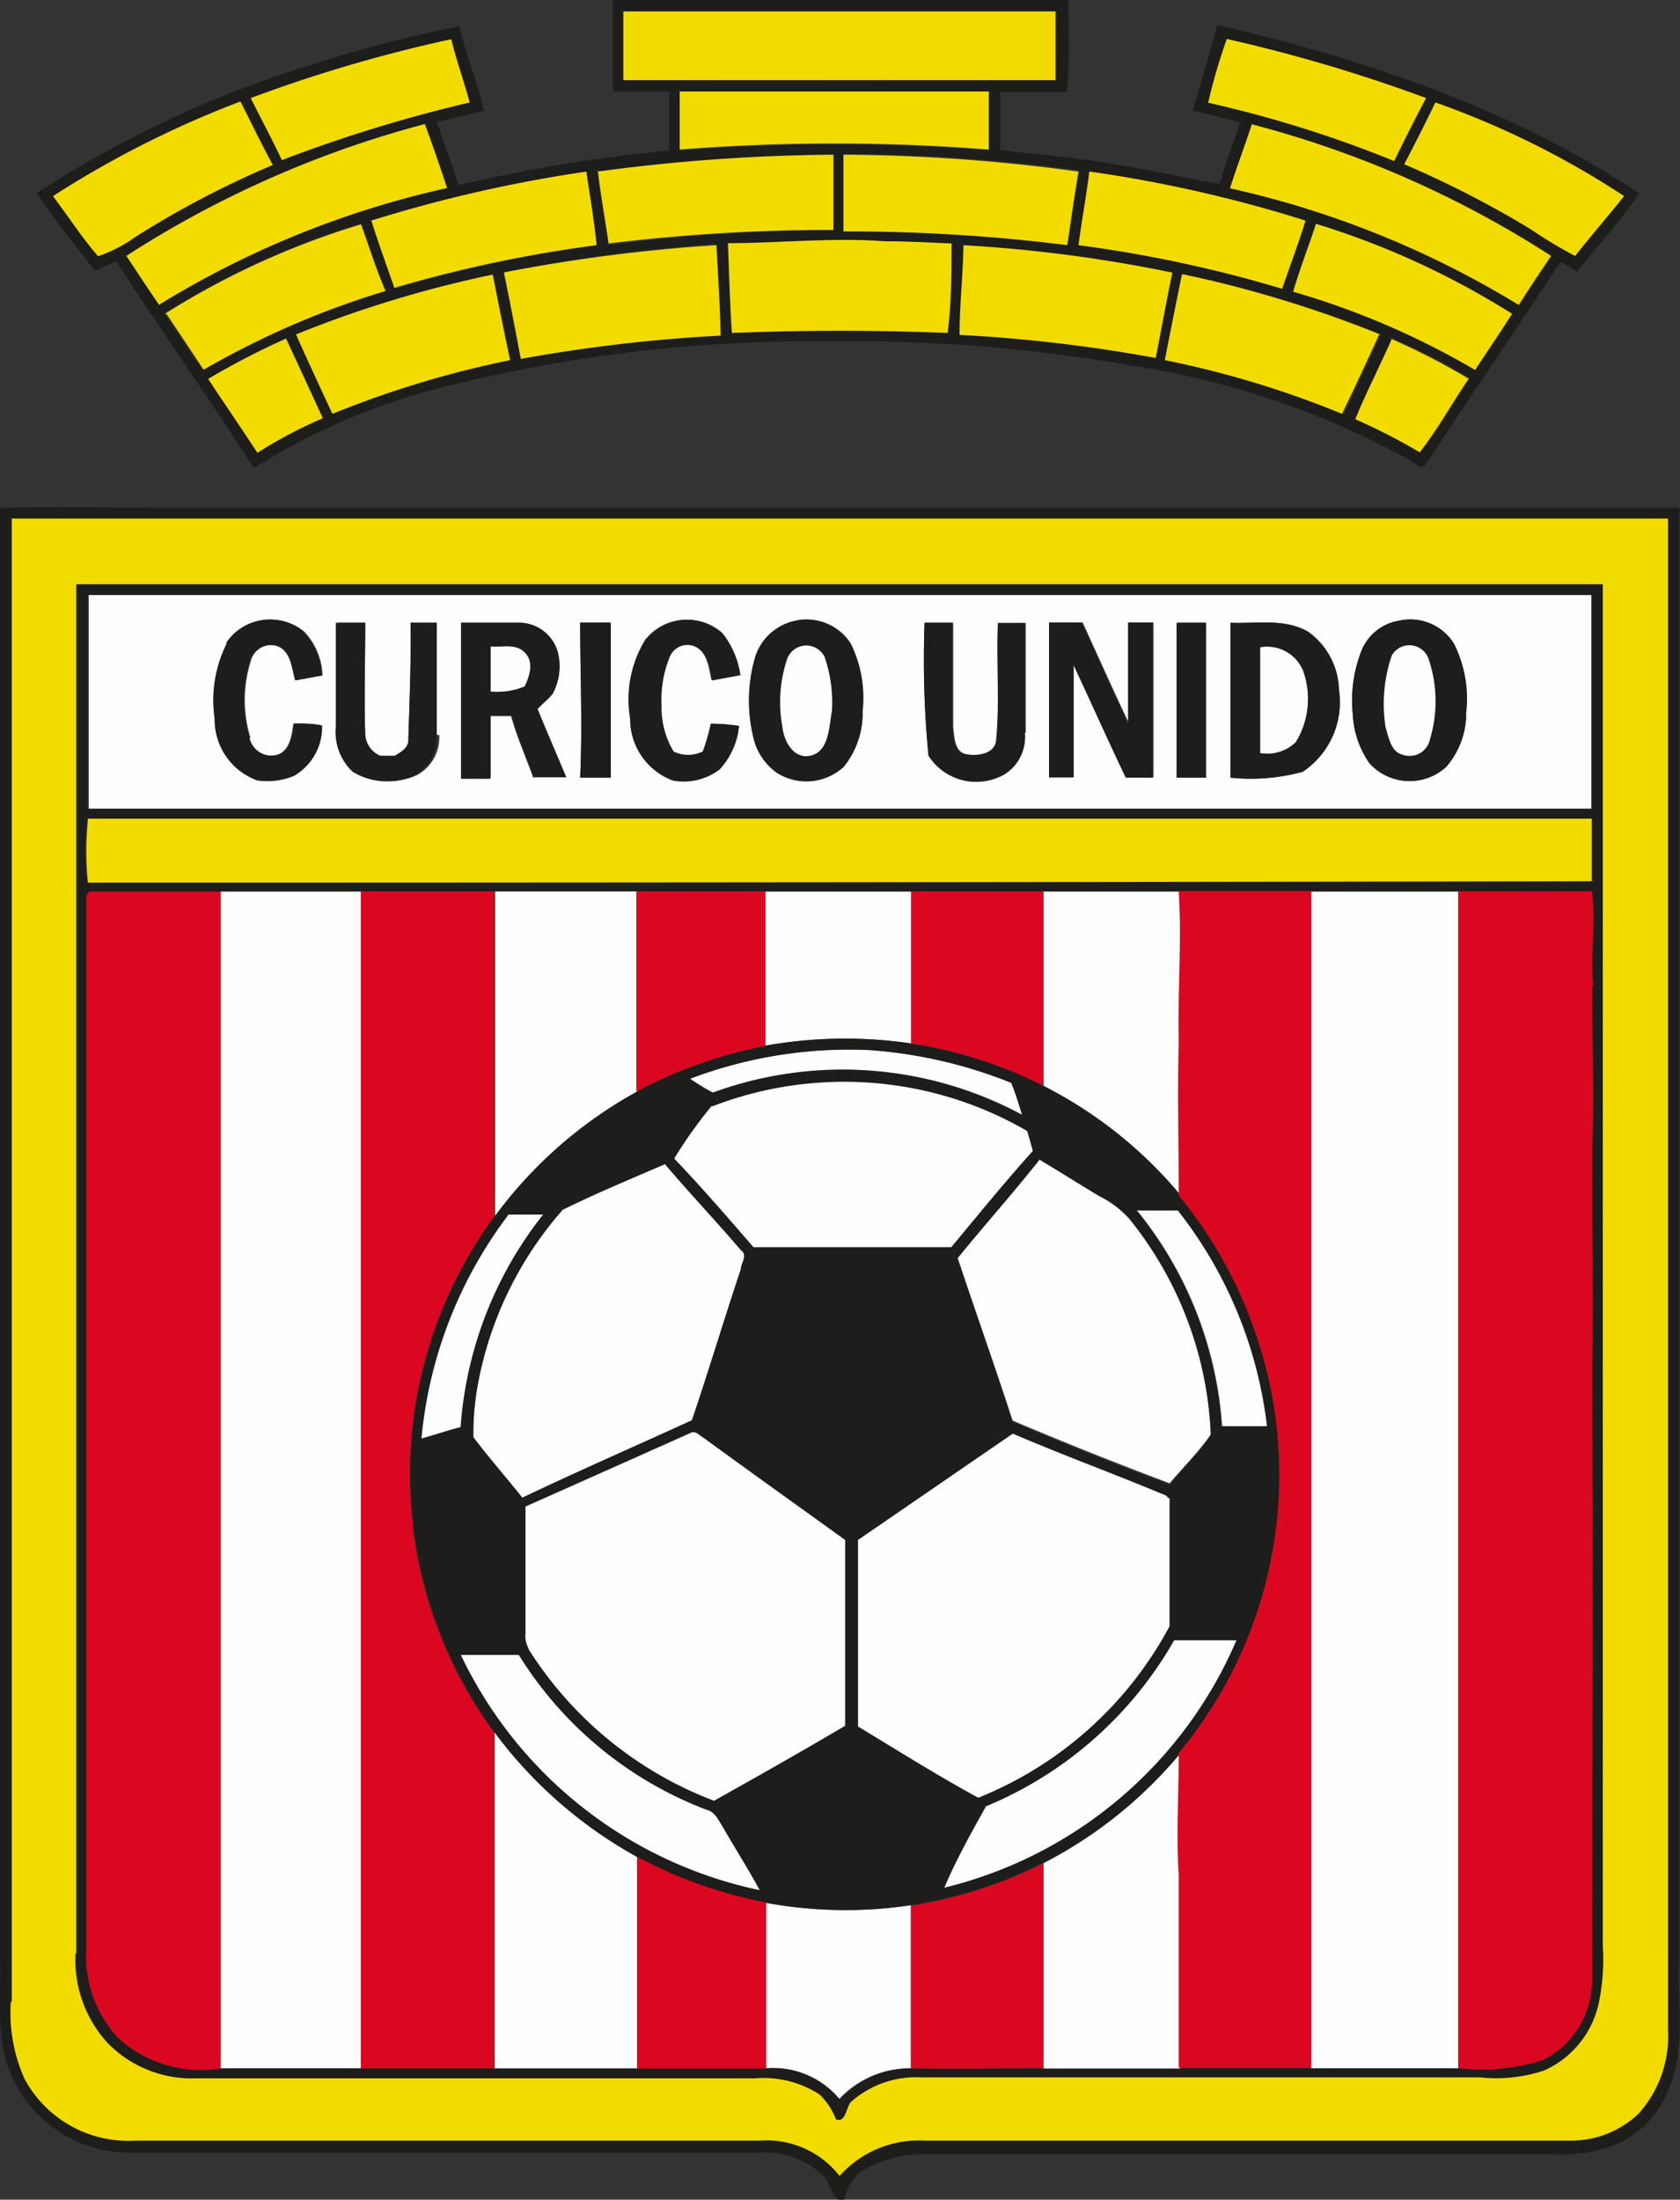 <svg xmlns="http://www.w3.org/2000/svg" viewBox="0 0 68.54 89.72"><rect x="0" y="0" width="68.54" height="89.72" fill="#333333" stroke="none"/><defs><style>.cls-1{fill:#fefefe;}.cls-2{fill:#1d1d1b;}.cls-3{fill:#f2dc00;}.cls-4{fill:#db0720;}</style></defs><g id="Capa_2" data-name="Capa 2"><g id="Capa_1-2" data-name="Capa 1"><path class="cls-1" d="M65,24.24q-30.69,0-61.38,0c0,2.92,0,5.83,0,8.74H64.93c0-2.91,0-5.82,0-8.74M10.14,30.1a.93.93,0,0,0,1.15.69c.54-.16.61-.81.68-1.28.37,0,.75,0,1.13.08A2.28,2.28,0,0,1,12,31.64a2.84,2.84,0,0,1-1.5.19,2.63,2.63,0,0,1-1.74-2.52,5.16,5.16,0,0,1,.5-3.08,2.14,2.14,0,0,1,3.15-.47,2.74,2.74,0,0,1,.75,1.79l-1.08.2c-.14-.48-.16-1.09-.64-1.36a.87.87,0,0,0-1.22.62,5.25,5.25,0,0,0,0,3.09m7.7-.13a1.74,1.74,0,0,1-.92,1.65,2.69,2.69,0,0,1-2.51-.15,2.21,2.21,0,0,1-.69-1.83c0-1.42,0-2.83,0-4.24H14.9c0,1.52-.05,3.05,0,4.56a1,1,0,0,0,.62.87h.59c.25-.16.58-.33.55-.69.05-1.58.12-3.16.09-4.74h1.07c0,1.53,0,3.06,0,4.58m3.94,1.76c-.3-.84-.67-1.67-.91-2.53l-.85,0c0,.85,0,1.71,0,2.56H18.81V25.4c.81,0,1.62,0,2.43,0a1.64,1.64,0,0,1,1.53,1.26,2.36,2.36,0,0,1-.22,1.63c-.18.23-.42.41-.62.63.38.93.78,1.85,1.17,2.78H21.78m1.89,0c.1-2.1,0-4.21,0-6.31h1.21c0,2.11,0,4.21,0,6.32H23.67m3.81-1a1.35,1.35,0,0,0,1.19,0A8.78,8.78,0,0,0,29,29.52a7.43,7.43,0,0,1,1.15.09,3.06,3.06,0,0,1-.79,1.77,2.42,2.42,0,0,1-1.92.45,2.68,2.68,0,0,1-1.73-2.52,4.66,4.66,0,0,1,.64-3.25,2.14,2.14,0,0,1,3.09-.23,3.6,3.6,0,0,1,.73,1.71l-1.14.21c-.12-.49-.15-1.11-.66-1.37a.8.8,0,0,0-1.08.4,4.66,4.66,0,0,0-.34,2,3.47,3.47,0,0,0,.49,1.87M35.19,29a3.42,3.42,0,0,1-.78,2.28,2.24,2.24,0,0,1-2.7.25,2.44,2.44,0,0,1-1-1.57,6.34,6.34,0,0,1,.08-3.09,2.18,2.18,0,0,1,1.71-1.56,2.15,2.15,0,0,1,2.18.93A4.94,4.94,0,0,1,35.19,29m6.62.89A1.79,1.79,0,0,1,41,31.57a2.32,2.32,0,0,1-3.12-.75,40.75,40.75,0,0,1-.16-5.42h1.17c0,1.42,0,2.84,0,4.26.05.4.05,1,.52,1.1s1.25,0,1.27-.6c.15-1.58,0-3.17.07-4.75h1.1c0,1.49,0,3,0,4.48M47,31.72H45.93c-.73-1.52-1.41-3.06-2.13-4.59,0,1.53,0,3.06,0,4.58h-1c0-2.11,0-4.22,0-6.32h1.37c.63,1.37,1.24,2.75,1.89,4.11V25.39h1c0,2.11,0,4.21,0,6.32m1,0V25.4H49.2c0,2.1,0,4.21,0,6.32H48m5.15-.24a8.06,8.06,0,0,1-2.94.24V25.4c1,.05,2.19-.19,3.15.36a3,3,0,0,1,1.27,2.38,3.41,3.41,0,0,1-1.48,3.34m6.67-2.34A3.32,3.32,0,0,1,59,31.28a2.21,2.21,0,0,1-3.13-.15,3.78,3.78,0,0,1-.68-2,5.64,5.64,0,0,1,.36-2.6,2,2,0,0,1,1.57-1.22,2.1,2.1,0,0,1,2.18.95,5,5,0,0,1,.49,2.89"/><path class="cls-1" d="M32.16,26.75a5.52,5.52,0,0,0-.24,2.88c.06.61.47,1.38,1.2,1.18s.72-1.19.84-1.82a5.69,5.69,0,0,0-.3-2.21.84.84,0,0,0-1.5,0"/><path class="cls-1" d="M56.78,26.74a6.14,6.14,0,0,0-.25,2.92c.13.41.21,1,.69,1.12a.86.86,0,0,0,1.14-.64,5.37,5.37,0,0,0-.08-3.34.84.84,0,0,0-1.5-.06"/><path class="cls-1" d="M20,26.37q0,.91,0,1.83A3,3,0,0,0,21.41,28c.2-.43.39-1,0-1.39s-.94-.2-1.41-.25"/><path class="cls-1" d="M51.41,26.4v4.32a1.68,1.68,0,0,0,1.46-.45,3.39,3.39,0,0,0,.29-2.93,1.59,1.59,0,0,0-1.75-.94"/><path class="cls-1" d="M9,36.36v48c1.92,0,3.84,0,5.76,0q0-24,0-48H9"/><path class="cls-1" d="M26,36.35c-1.93,0-3.86,0-5.8,0,0,4.41,0,8.82,0,13.24A17.91,17.91,0,0,1,26,44.52c0-2.72,0-5.44,0-8.17"/><path class="cls-1" d="M37.17,42.56c0-2.07,0-4.13,0-6.2H31.23c0,2.1,0,4.19,0,6.29a18.44,18.44,0,0,1,5.93-.09"/><path class="cls-1" d="M48.09,36.36H42.57v7.93a17.86,17.86,0,0,1,5.6,4.47c0-2.08-.1-4.16,0-6.25-.09-2,.09-4.1,0-6.15"/><path class="cls-1" d="M59.49,36.36h-6q0,24,0,48c2,0,4,0,6,0q0-24,0-48"/><path class="cls-1" d="M29.09,44.56a15.44,15.44,0,0,1,12.61.91c-.13-.44-.27-.88-.44-1.31a19.11,19.11,0,0,0-5.82-1.34A18.31,18.31,0,0,0,28.15,44a9,9,0,0,0,.94.57"/><path class="cls-1" d="M30.74,50.87c2.69,0,5.38,0,8.07,0,1.1-1.32,2.18-2.65,3.33-3.93-.07-.28-.15-.54-.23-.81a14.92,14.92,0,0,0-12.86-1.06,19.56,19.56,0,0,0-1.55,2.18c1.12,1.17,2.18,2.4,3.24,3.62"/><path class="cls-1" d="M39.06,51.27c.74,2.23,1.53,4.44,2.25,6.67q3.18,1.35,6.41,2.56c.55-.66,1.17-1.26,1.68-2a15,15,0,0,0-3.33-8.85,4.09,4.09,0,0,0-1.22-.92c-.82-.49-1.62-1-2.46-1.5-1.08,1.36-2.23,2.66-3.33,4"/><path class="cls-1" d="M22.94,49.36a14.86,14.86,0,0,0-3.4,6.86,11.35,11.35,0,0,0-.23,2.4c.64.85,1.34,1.64,2,2.47,2.28-1.09,4.61-2.1,6.92-3.16.68-2,1.31-4.12,2-6.17,0-.25.3-.56,0-.77-1-1.17-2.09-2.32-3.1-3.51-1.41.61-2.84,1.2-4.21,1.88"/><path class="cls-1" d="M46.37,49.35a15.62,15.62,0,0,1,3.49,8.82h1.85a17.52,17.52,0,0,0-3.64-8.81h-1.7"/><path class="cls-1" d="M17.2,58.67c.54-.15,1.07-.33,1.61-.47a15.74,15.74,0,0,1,3.37-8.68l-1.44,0a17.92,17.92,0,0,0-3.54,9.11"/><path class="cls-1" d="M21.56,67.27a15.45,15.45,0,0,0,7.58,6.2c1.78-1,3.56-2,5.35-3.06,0-2.53,0-5.06,0-7.59-1.93-1.39-3.86-2.77-5.78-4.17-.16-.09-.34-.32-.54-.2-2.24,1-4.48,2-6.73,3,0,1.71,0,3.42,0,5.14a1.05,1.05,0,0,0,.12.63"/><path class="cls-1" d="M47.66,61.1,47.58,61c-2.07-.87-4.19-1.64-6.26-2.53L35,62.81c0,2.54,0,5.07,0,7.61,1.65,1,3.24,2,4.91,2.91a15.32,15.32,0,0,0,7.81-7c0-1.74,0-3.48,0-5.22"/><path class="cls-1" d="M40.18,73.69C39.61,74.78,39,75.86,38.52,77A17.46,17.46,0,0,0,50.45,66.9H47.9a15.77,15.77,0,0,1-7.72,6.79"/><path class="cls-1" d="M28.84,73.82a15.47,15.47,0,0,1-7.67-6.32c-.8,0-1.59,0-2.38,0A17.49,17.49,0,0,0,31,77.1c-.47-.87-1-1.7-1.5-2.57-.18-.27-.31-.62-.65-.71"/><path class="cls-1" d="M20.18,70.68c0,4.56,0,9.12,0,13.69,1.93,0,3.87,0,5.81,0,0-2.88,0-5.75,0-8.63a18.18,18.18,0,0,1-5.8-5.06"/><path class="cls-1" d="M48.14,76.53c-.09-1.67,0-3.35,0-5A17.9,17.9,0,0,1,42.57,76v8.41q2.79,0,5.58,0c0-2.61,0-5.23,0-7.84"/><path class="cls-1" d="M31.23,77.6v6.76a3.5,3.5,0,0,1,3,1.26,3.94,3.94,0,0,1,2.93-1.26h0c0-2.22,0-4.43,0-6.65a18,18,0,0,1-5.94-.1"/><path class="cls-2" d="M25,0c6.2,0,12.4,0,18.59,0,0,1.25.08,2.51-.07,3.76H40.81c0,.79,0,1.58,0,2.36,1.61.19,3.23.32,4.82.61,1.39.21,2.75.54,4.13.77.24-.86.56-1.68.84-2.52-.65-.15-1.29-.33-1.94-.46.34-1.17.69-2.33,1-3.5,6,1.39,12,3.39,17.21,6.86C66.13,9,65.2,10,64.35,11.07l-.68-.39c-1.82,2.75-3.67,5.47-5.48,8.23-.2.35-.54-.11-.78-.2a34,34,0,0,0-11.2-3.79,65.74,65.74,0,0,0-12.13-1h-.63a61.43,61.43,0,0,0-14.8,1.73,26.72,26.72,0,0,0-8.29,3.44C8.54,16.28,6.6,13.5,4.74,10.66l-.87.39C3.08,10,2.23,9,1.51,7.87A44.69,44.69,0,0,1,13.1,2.52a50.73,50.73,0,0,1,5.64-1.45c.26,1.17.76,2.27,1,3.45-.64.17-1.28.3-1.92.45.3.86.61,1.71.9,2.58a62.39,62.39,0,0,1,8.58-1.41c0-.8,0-1.61,0-2.41H25C25,2.49,25,1.24,25,0m.47.47V3.25c5.88.06,11.76,0,17.63,0,0-.93,0-1.87,0-2.81H25.42M10.23,4c.42.85.87,1.68,1.27,2.53a58.87,58.87,0,0,1,7.66-2.35c-.23-.87-.54-1.71-.75-2.58A59.45,59.45,0,0,0,10.23,4m39.06.19a48.05,48.05,0,0,1,7.59,2.38c.42-.86.85-1.72,1.3-2.57a64.23,64.23,0,0,0-8.13-2.41,25.82,25.82,0,0,0-.76,2.6M27.74,3.73c0,.81,0,1.61,0,2.41a80.43,80.43,0,0,1,12.61,0c0-.79,0-1.58,0-2.37-4.2,0-8.4,0-12.6,0M2.16,8C2.79,8.83,3.35,9.7,4,10.45a5.77,5.77,0,0,0,1.49-.79,38.23,38.23,0,0,1,5.6-2.93c-.46-.85-.88-1.72-1.32-2.59A41,41,0,0,0,2.16,8m56.4-3.84c-.41.85-.84,1.7-1.28,2.54a41.15,41.15,0,0,1,5.16,2.65,20.67,20.67,0,0,0,1.81,1.09c.66-.82,1.35-1.62,2-2.45a35.92,35.92,0,0,0-7.7-3.83M5.15,10.44c.45.67.88,1.33,1.33,2A38.38,38.38,0,0,1,18.24,7.67c-.29-.87-.58-1.74-.91-2.61A42.32,42.32,0,0,0,5.15,10.44M51.07,5.07c-.28.87-.61,1.73-.89,2.61A38.67,38.67,0,0,1,62,12.43c.43-.67.87-1.33,1.32-2A42.2,42.2,0,0,0,51.07,5.07M24.37,7c.11,1,.3,2,.44,3A74,74,0,0,1,34,9.38V6.31A75.43,75.43,0,0,0,24.37,7m10.08-.65V9.38a71.5,71.5,0,0,1,9.13.56c.15-1,.29-2,.46-3a73.11,73.11,0,0,0-9.59-.66m10,.72c-.12,1-.31,2-.44,3a53.37,53.37,0,0,1,8.29,1.75c.3-.93.66-1.84.94-2.78A55,55,0,0,0,44.47,7M15.14,9c.29.93.63,1.85.95,2.78A53.77,53.77,0,0,1,24.34,10c-.1-1-.27-2-.42-3a57.11,57.11,0,0,0-8.78,2M6.73,12.8c.5.77,1,1.52,1.52,2.28a34.9,34.9,0,0,1,7.42-3.21c-.35-.9-.63-1.82-1-2.73a33,33,0,0,0-8,3.66m47-3.67c-.3.93-.66,1.83-.93,2.77a32.28,32.28,0,0,1,7.42,3.19c.49-.77,1-1.52,1.51-2.29a33.34,33.34,0,0,0-8-3.67m-24,.79c.05,1.22.08,2.44.16,3.66,2.93-.12,5.87-.12,8.8,0,.12-1.21.11-2.44.16-3.65-.91,0-1.83-.06-2.74-.09-2.13-.16-4.25.05-6.38.08m-9.13,1.19c.24,1.16.46,2.32.68,3.48a63.77,63.77,0,0,1,8.15-.95c0-1.23-.11-2.46-.17-3.69a68.23,68.23,0,0,0-8.66,1.16M39.28,10c0,1.22-.15,2.44-.15,3.66a62,62,0,0,1,8,.94c.23-1.16.44-2.33.68-3.48A58.5,58.5,0,0,0,39.28,10M12.1,13.63c.46,1.1,1,2.17,1.49,3.25a40.66,40.66,0,0,1,7.25-2.19c-.25-1.16-.48-2.33-.71-3.49a47,47,0,0,0-8,2.43m36.17-2.44c-.24,1.17-.47,2.33-.7,3.5a38.66,38.66,0,0,1,7.23,2.19c.53-1.08,1-2.16,1.52-3.25a47.9,47.9,0,0,0-8-2.44m8.46,2.62c-.47,1.09-1,2.15-1.48,3.25a24.16,24.16,0,0,1,2.63,1.35c.78-.91,1.35-2,2-3a28.25,28.25,0,0,0-3.19-1.64M8.5,15.45c.66,1,1.35,2,2,3a18.41,18.41,0,0,1,2.67-1.41c-.49-1.09-1-2.17-1.5-3.25A31.68,31.68,0,0,0,8.5,15.45"/><path class="cls-2" d="M0,20.71c2.56-.06,5.11,0,7.67,0H68.51c0,6.73,0,13.46,0,20.19q0,19.49,0,39c-.1,1.78.3,3.66-.45,5.35a4,4,0,0,1-2,2.16,6.07,6.07,0,0,1-2.7.46H37.73a4.63,4.63,0,0,0-2.66.75,2,2,0,0,0-.64,1.17c-.5-.08-.52-.66-.8-1A3.36,3.36,0,0,0,31,87.8H5.2A5.25,5.25,0,0,1,.43,84.57C-.2,83.08.06,81.42,0,79.84V20.71M.48,81.65A6.62,6.62,0,0,0,1,84.79a4.8,4.8,0,0,0,4.48,2.53H31a3.77,3.77,0,0,1,3.29,1.44,4.32,4.32,0,0,1,3.47-1.44H64a4,4,0,0,0,2.88-1.12,4.74,4.74,0,0,0,1.18-3.38q0-30.83,0-61.66-33.79,0-67.57,0,0,30.26,0,60.5"/><path class="cls-2" d="M3.12,79.67q0-27.95,0-55.88h62.3c0,8.72,0,17.45,0,26.17V79.34a8.66,8.66,0,0,1-.16,2.33A3.92,3.92,0,0,1,63,84.45a6.22,6.22,0,0,1-2.64.31c-3.2,0-6.39,0-9.59,0H37.58a4,4,0,0,0-2.86,1c-.21.22-.21.88-.62.71a2.74,2.74,0,0,0-.65-1,4.19,4.19,0,0,0-2.64-.67c-6.83,0-13.66,0-20.49,0-.78,0-1.55,0-2.32,0a4.8,4.8,0,0,1-3.54-1.39,5,5,0,0,1-1.34-3.71m.45-55.43c0,2.92,0,5.83,0,8.74H64.93c0-2.91,0-5.82,0-8.74q-30.69,0-61.38,0m0,9.15a12.17,12.17,0,0,0,0,2.56q30.68,0,61.35,0,0-1.27,0-2.55H3.57m0,3.14c0,.67,0,1.34,0,2v41a4.82,4.82,0,0,0,1.36,3.65A5.06,5.06,0,0,0,9,84.37c1.92,0,3.84,0,5.76,0h5.44c1.93,0,3.87,0,5.81,0,1.75,0,3.51,0,5.26,0a3.48,3.48,0,0,1,3,1.27,3.92,3.92,0,0,1,2.93-1.27h0c1.8.05,3.6,0,5.4,0s3.72,0,5.58,0H53.5c2,0,4,0,6,0A8.08,8.08,0,0,0,63,84a3.66,3.66,0,0,0,1.95-3.16c0-8.21.06-16.4,0-24.6.07-3.09,0-6.17,0-9.26.11-2.25,0-4.51,0-6.77-.12-1.28.14-2.57,0-3.85-1.81,0-3.63,0-5.44,0h-6c-1.8,0-3.61,0-5.41,0H31.23c-1.75,0-3.51,0-5.27,0-1.93,0-3.86,0-5.8,0s-3.63,0-5.45,0H9c-1.77,0-3.54,0-5.31,0a1.92,1.92,0,0,1-.13.17"/><path class="cls-2" d="M9.22,26.23a2.14,2.14,0,0,1,3.15-.47,2.74,2.74,0,0,1,.75,1.79l-1.08.2c-.14-.48-.16-1.09-.64-1.36a.87.87,0,0,0-1.22.62,5.25,5.25,0,0,0,0,3.09.93.93,0,0,0,1.15.69c.54-.16.61-.81.68-1.28.37,0,.75,0,1.13.08A2.28,2.28,0,0,1,12,31.64a2.84,2.84,0,0,1-1.5.19,2.63,2.63,0,0,1-1.74-2.52,5.16,5.16,0,0,1,.5-3.08"/><path class="cls-2" d="M32.52,25.3a2.15,2.15,0,0,1,2.18.93A4.94,4.94,0,0,1,35.19,29a3.46,3.46,0,0,1-.77,2.28,2.26,2.26,0,0,1-2.71.25,2.44,2.44,0,0,1-1-1.57,6.34,6.34,0,0,1,.08-3.09,2.18,2.18,0,0,1,1.71-1.56m-.36,1.45a5.52,5.52,0,0,0-.24,2.88c.06.61.47,1.38,1.2,1.18s.72-1.19.84-1.82a5.69,5.69,0,0,0-.3-2.21.84.84,0,0,0-1.5,0"/><path class="cls-2" d="M57.14,25.3a2.1,2.1,0,0,1,2.18.95,5,5,0,0,1,.49,2.89A3.32,3.32,0,0,1,59,31.28a2.21,2.21,0,0,1-3.13-.15,3.87,3.87,0,0,1-.68-2,5.51,5.51,0,0,1,.36-2.6,2,2,0,0,1,1.57-1.22m-.36,1.44a6.14,6.14,0,0,0-.25,2.92c.13.41.21,1,.69,1.12a.86.86,0,0,0,1.14-.64,5.37,5.37,0,0,0-.08-3.34.84.84,0,0,0-1.5-.06"/><path class="cls-2" d="M13.72,25.4H14.9c0,1.52-.05,3.05,0,4.56a1,1,0,0,0,.62.87h.59c.25-.16.58-.33.55-.69.05-1.58.11-3.16.09-4.74h1.07c0,1.53,0,3.06,0,4.58a1.74,1.74,0,0,1-.92,1.65,2.69,2.69,0,0,1-2.51-.15,2.21,2.21,0,0,1-.69-1.83c0-1.42,0-2.83,0-4.24"/><path class="cls-2" d="M18.81,25.4c.81,0,1.62,0,2.43,0a1.64,1.64,0,0,1,1.53,1.26,2.36,2.36,0,0,1-.22,1.63c-.18.23-.42.41-.62.63.38.93.78,1.85,1.17,2.78H21.78c-.3-.84-.67-1.67-.91-2.53l-.85,0c0,.85,0,1.71,0,2.56H18.81V25.4m1.21,1q0,.91,0,1.83A3,3,0,0,0,21.41,28c.2-.43.39-1,0-1.39s-.94-.2-1.41-.25"/><path class="cls-2" d="M23.71,25.4h1.21c0,2.11,0,4.21,0,6.32H23.67c.1-2.1,0-4.21,0-6.31"/><path class="cls-2" d="M26.39,26.06a2.14,2.14,0,0,1,3.09-.23,3.6,3.6,0,0,1,.73,1.71l-1.14.21c-.12-.49-.15-1.11-.66-1.37a.8.8,0,0,0-1.08.4,4.66,4.66,0,0,0-.34,2,3.49,3.49,0,0,0,.49,1.87,1.35,1.35,0,0,0,1.19,0A8.78,8.78,0,0,0,29,29.52a7.43,7.43,0,0,1,1.15.09,3.06,3.06,0,0,1-.79,1.77,2.42,2.42,0,0,1-1.92.45,2.68,2.68,0,0,1-1.73-2.53,4.64,4.64,0,0,1,.64-3.24"/><path class="cls-2" d="M37.68,25.4h1.17c0,1.42,0,2.84,0,4.26.05.4.05,1,.52,1.1s1.25,0,1.27-.6c.15-1.58,0-3.17.07-4.75h1.1c0,1.49,0,3,0,4.48A1.8,1.8,0,0,1,41,31.57a2.31,2.31,0,0,1-3.12-.75,40.8,40.8,0,0,1-.16-5.42"/><path class="cls-2" d="M42.76,25.4h1.37c.63,1.37,1.24,2.75,1.89,4.11V25.39h1c0,2.11,0,4.21,0,6.32H45.93c-.73-1.52-1.41-3.06-2.13-4.59,0,1.53,0,3.06,0,4.58h-1V25.4"/><path class="cls-2" d="M48,25.4H49.2c0,2.1,0,4.21,0,6.32H48c0-2.11,0-4.22,0-6.32"/><path class="cls-2" d="M50.2,25.4c1,.05,2.19-.19,3.15.36a3,3,0,0,1,1.27,2.38,3.41,3.41,0,0,1-1.48,3.34,8.06,8.06,0,0,1-2.94.24V25.4m1.21,1v4.32a1.68,1.68,0,0,0,1.46-.45,3.39,3.39,0,0,0,.29-2.93,1.59,1.59,0,0,0-1.75-.94"/><path class="cls-2" d="M31.24,42.65a18.44,18.44,0,0,1,5.93-.09,18,18,0,0,1,5.4,1.73A17.66,17.66,0,0,1,51.18,54,17.77,17.77,0,0,1,31.23,77.6,18.58,18.58,0,0,1,26,75.74a18.18,18.18,0,0,1-5.8-5.06,17.82,17.82,0,0,1,0-21.08A17.91,17.91,0,0,1,26,44.52a18.32,18.32,0,0,1,5.27-1.87M28.15,44a9,9,0,0,0,.94.57,15.44,15.44,0,0,1,12.61.91c-.13-.44-.27-.88-.44-1.31a19.11,19.11,0,0,0-5.82-1.34A18.31,18.31,0,0,0,28.15,44m.9,1.09a18.56,18.56,0,0,0-1.55,2.17c1.12,1.17,2.18,2.4,3.24,3.62,2.69,0,5.38,0,8.07,0,1.1-1.32,2.18-2.65,3.33-3.93-.07-.27-.15-.54-.23-.82a14.92,14.92,0,0,0-12.86-1m13.34,2.2c-1.08,1.36-2.23,2.65-3.33,4,.74,2.23,1.53,4.44,2.25,6.67,2.12.9,4.26,1.76,6.41,2.56.55-.65,1.17-1.26,1.68-2a15,15,0,0,0-3.33-8.85,4.09,4.09,0,0,0-1.22-.92c-.82-.49-1.62-1-2.46-1.5M22.94,49.36a14.86,14.86,0,0,0-3.4,6.86,11.35,11.35,0,0,0-.23,2.4c.64.85,1.34,1.64,2,2.47,2.28-1.09,4.61-2.1,6.92-3.16.68-2,1.31-4.12,2-6.17,0-.25.3-.56,0-.77-1-1.17-2.09-2.32-3.1-3.51-1.41.61-2.84,1.2-4.21,1.88m23.43,0a15.62,15.62,0,0,1,3.49,8.82h1.85a17.52,17.52,0,0,0-3.64-8.81h-1.7m-25.63.21a17.92,17.92,0,0,0-3.54,9.11c.54-.15,1.07-.33,1.61-.47a15.74,15.74,0,0,1,3.37-8.68l-1.44,0m.71,11.94c0,1.71,0,3.42,0,5.14a1.05,1.05,0,0,0,.12.63,15.45,15.45,0,0,0,7.58,6.2c1.78-1,3.56-2,5.35-3.06,0-2.53,0-5.06,0-7.59-1.92-1.39-3.86-2.77-5.78-4.17-.16-.09-.34-.32-.54-.2-2.24,1-4.48,2-6.73,3M35,62.81c0,2.54,0,5.07,0,7.61,1.65,1,3.24,2,4.91,2.91a15.32,15.32,0,0,0,7.81-7c0-1.74,0-3.48,0-5.22L47.58,61c-2.07-.87-4.19-1.64-6.26-2.53L35,62.81m5.22,10.88C39.61,74.78,39,75.86,38.52,77A17.46,17.46,0,0,0,50.45,66.9H47.9a15.77,15.77,0,0,1-7.72,6.79M18.79,67.48A17.49,17.49,0,0,0,31,77.1c-.47-.87-1-1.7-1.5-2.57-.18-.27-.31-.62-.65-.71a15.53,15.53,0,0,1-7.68-6.32c-.79,0-1.58,0-2.37,0"/><path class="cls-3" d="M25.42.47c5.88,0,11.76,0,17.64,0,0,.93,0,1.87,0,2.8-5.87,0-11.75,0-17.63,0V.47"/><path class="cls-3" d="M10.23,4a59.45,59.45,0,0,1,8.18-2.4c.21.87.52,1.71.75,2.58A58.87,58.87,0,0,0,11.5,6.53c-.4-.85-.85-1.68-1.27-2.53"/><path class="cls-3" d="M49.29,4.19a23.45,23.45,0,0,1,.76-2.6A64.23,64.23,0,0,1,58.18,4c-.45.85-.88,1.7-1.3,2.57a48.05,48.05,0,0,0-7.59-2.38"/><path class="cls-3" d="M27.74,3.73c4.2,0,8.4,0,12.6,0,0,.79,0,1.58,0,2.37a80.43,80.43,0,0,0-12.61,0c0-.8,0-1.6,0-2.41"/><path class="cls-3" d="M2.16,8A41,41,0,0,1,9.81,4.14c.44.87.86,1.74,1.32,2.59a38.23,38.23,0,0,0-5.6,2.93A5.77,5.77,0,0,1,4,10.45C3.35,9.7,2.79,8.83,2.16,8"/><path class="cls-3" d="M58.56,4.18A35.5,35.5,0,0,1,66.26,8c-.66.82-1.35,1.62-2,2.44a18.48,18.48,0,0,1-1.81-1.09,41.15,41.15,0,0,0-5.16-2.65c.44-.84.87-1.69,1.28-2.54"/><path class="cls-3" d="M5.15,10.44A42.44,42.44,0,0,1,17.33,5.06c.33.87.62,1.74.91,2.61A38.22,38.22,0,0,0,6.49,12.43c-.46-.66-.89-1.33-1.34-2"/><path class="cls-3" d="M51.07,5.07a42.2,42.2,0,0,1,12.21,5.37c-.45.66-.89,1.32-1.32,2A38.67,38.67,0,0,0,50.18,7.68c.28-.88.61-1.74.89-2.61"/><path class="cls-3" d="M24.37,7A75.43,75.43,0,0,1,34,6.31V9.38a74,74,0,0,0-9.17.55c-.14-1-.33-2-.44-3"/><path class="cls-3" d="M34.45,6.31A73.11,73.11,0,0,1,44,7c-.17,1-.31,2-.46,3a71.5,71.5,0,0,0-9.13-.56V6.31"/><path class="cls-3" d="M44.47,7a55,55,0,0,1,8.79,2c-.28.94-.64,1.85-.95,2.78A53,53,0,0,0,44,10c.13-1,.32-2,.44-3"/><path class="cls-3" d="M15.14,9A57.11,57.11,0,0,1,23.92,7c.15,1,.32,2,.42,3a54,54,0,0,0-8.25,1.74c-.32-.92-.66-1.85-.95-2.78"/><path class="cls-3" d="M6.73,12.8a32.56,32.56,0,0,1,8-3.65c.33.9.61,1.82,1,2.72a34.9,34.9,0,0,0-7.42,3.21c-.51-.76-1-1.51-1.52-2.28"/><path class="cls-3" d="M53.69,9.13a33.34,33.34,0,0,1,8,3.67c-.49.77-1,1.52-1.51,2.29a32.28,32.28,0,0,0-7.42-3.19c.27-.94.63-1.84.93-2.77"/><path class="cls-3" d="M29.7,9.92c2.13,0,4.25-.24,6.38-.08.91,0,1.83.05,2.74.09,0,1.21,0,2.44-.16,3.65-2.93-.12-5.87-.12-8.8,0-.08-1.22-.11-2.44-.16-3.66"/><path class="cls-3" d="M20.57,11.11A68.23,68.23,0,0,1,29.23,10c.06,1.23.15,2.46.17,3.69a63.77,63.77,0,0,0-8.15.95c-.22-1.16-.44-2.32-.68-3.48"/><path class="cls-3" d="M39.28,10a58.5,58.5,0,0,1,8.55,1.12c-.24,1.15-.45,2.32-.68,3.48a61.92,61.92,0,0,0-8-.94c0-1.22.14-2.44.16-3.66"/><path class="cls-3" d="M12.1,13.63a47,47,0,0,1,8-2.43c.23,1.16.46,2.33.71,3.49a40.66,40.66,0,0,0-7.25,2.19c-.5-1.08-1-2.15-1.49-3.25"/><path class="cls-3" d="M48.27,11.19a47.9,47.9,0,0,1,8,2.44c-.49,1.09-1,2.17-1.52,3.25a39.42,39.42,0,0,0-7.23-2.19c.23-1.17.46-2.33.7-3.5"/><path class="cls-3" d="M56.73,13.81a28.25,28.25,0,0,1,3.19,1.64c-.69,1-1.26,2.05-2,3a24.16,24.16,0,0,0-2.63-1.35c.45-1.1,1-2.16,1.48-3.25"/><path class="cls-3" d="M8.5,15.45a31.68,31.68,0,0,1,3.17-1.64c.5,1.08,1,2.16,1.5,3.25a18.41,18.41,0,0,0-2.67,1.41c-.65-1-1.34-2-2-3"/><path class="cls-3" d="M.48,81.65q0-30.24,0-60.5,33.78,0,67.57,0,0,30.84,0,61.66a4.74,4.74,0,0,1-1.18,3.38A4,4,0,0,1,64,87.31H37.71a4.32,4.32,0,0,0-3.46,1.44A3.77,3.77,0,0,0,31,87.31H5.52A4.8,4.8,0,0,1,1,84.79a6.62,6.62,0,0,1-.56-3.14m2.64-2a5,5,0,0,0,1.34,3.71A4.8,4.8,0,0,0,8,84.77c.77,0,1.54,0,2.31,0,6.84,0,13.67,0,20.5,0a4.19,4.19,0,0,1,2.64.67,2.74,2.74,0,0,1,.65,1c.41.17.41-.49.62-.71a4,4,0,0,1,2.86-1h13.2c3.19,0,6.39,0,9.59,0A6.22,6.22,0,0,0,63,84.45a3.92,3.92,0,0,0,2.23-2.77,8.76,8.76,0,0,0,.16-2.34V50c0-8.72,0-17.45,0-26.17H3.11q0,27.93,0,55.88"/><path class="cls-3" d="M3.57,33.39H64.94q0,1.28,0,2.55Q34.27,36,3.59,36a12.17,12.17,0,0,1,0-2.56"/><path class="cls-4" d="M3.65,36.36a1.92,1.92,0,0,1-.13.17c0,.67,0,1.34,0,2v41a4.82,4.82,0,0,0,1.36,3.65A5.06,5.06,0,0,0,9,84.37v-48c-1.77,0-3.54,0-5.31,0"/><path class="cls-4" d="M16.84,62.17A17.71,17.71,0,0,1,20.17,49.6c0-4.42,0-8.83,0-13.24-1.81,0-3.63,0-5.45,0q0,24,0,48h5.44c0-4.57,0-9.13,0-13.69a17.72,17.72,0,0,1-3.34-8.51"/><path class="cls-4" d="M31.23,36.36c-1.75,0-3.51,0-5.27,0,0,2.73,0,5.45,0,8.17a18.32,18.32,0,0,1,5.27-1.87c0-2.1,0-4.19,0-6.29"/><path class="cls-4" d="M37.17,36.36c0,2.07,0,4.13,0,6.2a18,18,0,0,1,5.4,1.73c0-2.65,0-5.29,0-7.93h-5.4"/><path class="cls-4" d="M48.09,36.36c.13,2-.05,4.1,0,6.15-.06,2.09,0,4.17,0,6.25a17.83,17.83,0,0,1,3,5.25,17.73,17.73,0,0,1-3,17.49c0,1.68-.11,3.36,0,5,0,2.61,0,5.23,0,7.84H53.5q0-24,0-48c-1.8,0-3.61,0-5.41,0"/><path class="cls-4" d="M65,40.2c-.13-1.28.13-2.57-.06-3.85-1.81,0-3.63,0-5.44,0q0,24,0,48A8.08,8.08,0,0,0,63,84a3.65,3.65,0,0,0,1.95-3.16c0-8.21.06-16.4,0-24.6.07-3.09,0-6.17,0-9.26.11-2.25,0-4.51,0-6.77"/><path class="cls-4" d="M26,84.37c1.75,0,3.51,0,5.26,0V77.6A18.58,18.58,0,0,1,26,75.74c0,2.88,0,5.75,0,8.63"/><path class="cls-4" d="M37.17,77.7c0,2.22,0,4.43,0,6.65,1.8.05,3.6,0,5.4,0V76a18.43,18.43,0,0,1-5.4,1.73"/></g></g></svg>